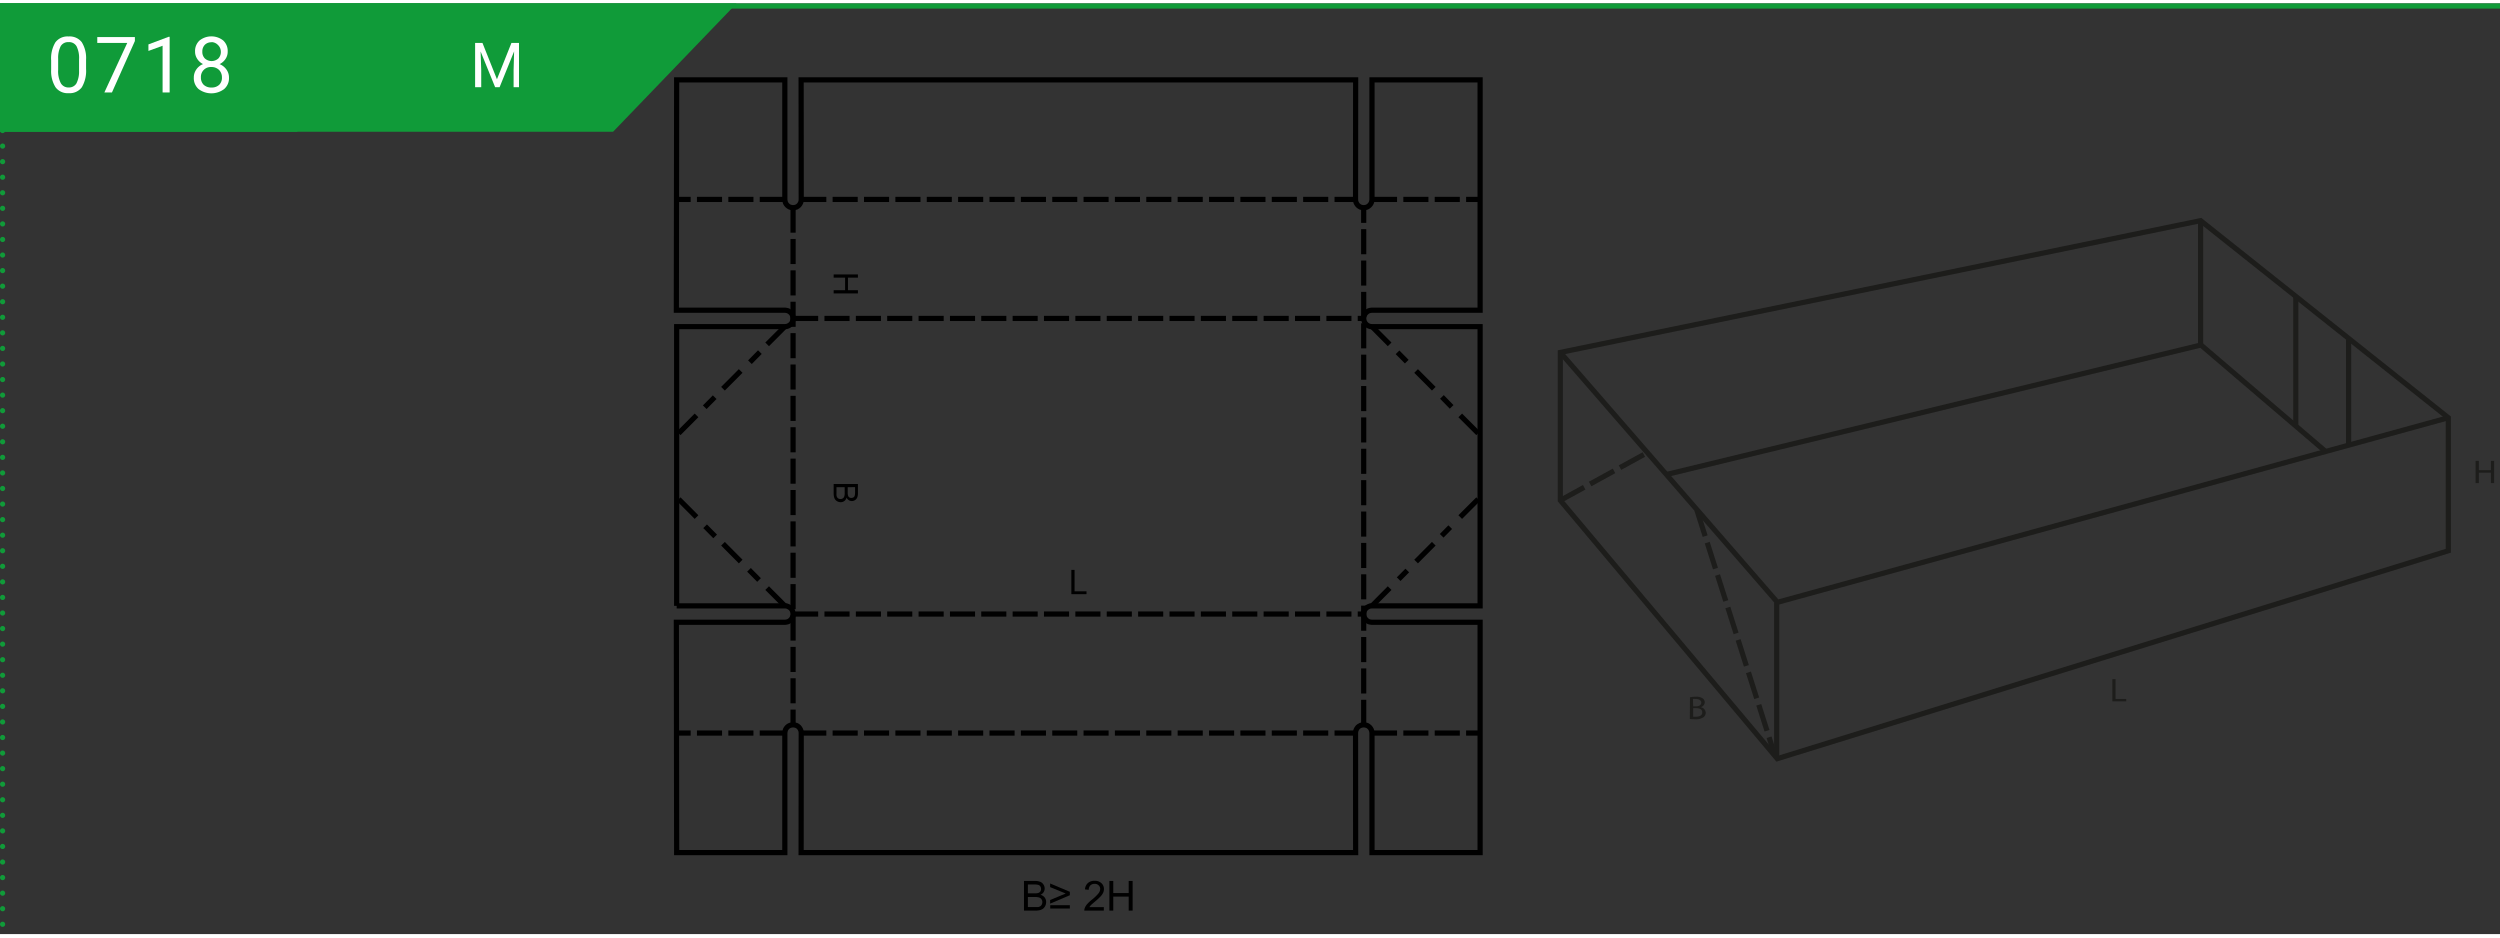 <?xml version="1.0"?>
<svg xmlns="http://www.w3.org/2000/svg" xmlns:xlink="http://www.w3.org/1999/xlink" width="320" height="120" viewBox="0 0 481.89 179.39"><rect x="0" y="0" width="481.89" height="179.39" fill="#333333" stroke="none"/><defs><style>.cls-1,.cls-10,.cls-3,.cls-5,.cls-6,.cls-7,.cls-9{fill:none;}.cls-2{fill:#109b39;}.cls-3,.cls-5,.cls-6{stroke:#109b39;}.cls-4{fill:#fff;}.cls-5,.cls-6{stroke-linecap:round;stroke-linejoin:round;}.cls-5{stroke-dasharray:0 3;}.cls-7{stroke:#000;stroke-miterlimit:10;}.cls-8{clip-path:url(#clip-path);}.cls-10,.cls-9{stroke:#1d1d1b;}.cls-10{stroke-dasharray:5.25 1.31;}.cls-11{fill:#1d1d1b;}.cls-12{clip-path:url(#clip-path-2);}</style><clipPath id="clip-path"><rect class="cls-1" x="125.37" y="9.74" width="164.93" height="165.13"/></clipPath><clipPath id="clip-path-2"><rect class="cls-1" x="298.76" y="39.87" width="182" height="107.71"/></clipPath></defs><g id="Ebene_2" data-name="Ebene 2"><g id="Ebene_1-2" data-name="Ebene 1"><polygon class="cls-2" points="0 0 0 24.73 118.18 24.73 141.98 0 0 0"/><line class="cls-3" y1="0.5" x2="481.89" y2="0.5"/><polygon class="cls-2" points="0 0 0 24.73 57.25 24.73 81.05 0 0 0"/><path class="cls-4" d="M93,7.62l2.79,7,2.79-7h1.46v8.53H99V12.83l.1-3.59-2.8,6.91h-.86l-2.8-6.89.12,3.57v3.32H91.58V7.62Z"/><line class="cls-5" x1="0.5" y1="3.5" x2="0.5" y2="178.89"/><path class="cls-6" d="M.5.5h0"/><path class="cls-4" d="M16.59,12.61a6.24,6.24,0,0,1-.81,3.54,2.89,2.89,0,0,1-2.54,1.15,2.9,2.9,0,0,1-2.53-1.13,5.85,5.85,0,0,1-.85-3.38V11a6.05,6.05,0,0,1,.81-3.49,2.91,2.91,0,0,1,2.55-1.14,2.94,2.94,0,0,1,2.54,1.1,5.82,5.82,0,0,1,.83,3.4Zm-1.35-1.85a5,5,0,0,0-.49-2.51,1.65,1.65,0,0,0-1.53-.79,1.66,1.66,0,0,0-1.52.78,5,5,0,0,0-.49,2.41v2.17a5,5,0,0,0,.51,2.55,1.66,1.66,0,0,0,1.52.83,1.65,1.65,0,0,0,1.49-.78A5,5,0,0,0,15.24,13Z"/><path class="cls-4" d="M26,7.25l-4.42,9.91H20.12l4.41-9.55H18.75V6.49H26Z"/><path class="cls-4" d="M32.7,17.16H31.34v-9l-2.73,1V7.9l3.88-1.46h.21Z"/><path class="cls-4" d="M43.89,9.28a2.49,2.49,0,0,1-.42,1.42,2.85,2.85,0,0,1-1.14,1,3,3,0,0,1,1.32,1.05,2.61,2.61,0,0,1,.49,1.56,2.75,2.75,0,0,1-.94,2.2,4.1,4.1,0,0,1-4.92,0,2.78,2.78,0,0,1-.92-2.2,2.66,2.66,0,0,1,.47-1.56,2.88,2.88,0,0,1,1.31-1.06,2.73,2.73,0,0,1-1.12-1,2.49,2.49,0,0,1-.42-1.41,2.74,2.74,0,0,1,.87-2.14,3.67,3.67,0,0,1,4.55,0A2.74,2.74,0,0,1,43.89,9.28Zm-1.11,5a2,2,0,0,0-.56-1.46,2.05,2.05,0,0,0-1.49-.56,1.89,1.89,0,0,0-2,2,1.91,1.91,0,0,0,.54,1.43,2.1,2.1,0,0,0,1.5.52,2.05,2.05,0,0,0,1.49-.53A1.88,1.88,0,0,0,42.78,14.25Zm-2-6.79a1.75,1.75,0,0,0-1.3.49A1.82,1.82,0,0,0,39,9.3a1.77,1.77,0,0,0,.49,1.31,1.94,1.94,0,0,0,2.6,0,1.81,1.81,0,0,0,.48-1.31A1.8,1.8,0,0,0,42,8,1.74,1.74,0,0,0,40.75,7.46Z"/><polyline class="cls-7" points="130.43 116.13 151.28 116.13 151.6 116.14 151.9 116.25 152.16 116.39 152.41 116.57 152.61 116.81 152.75 117.07 152.83 117.38 152.87 117.7 152.83 118.02 152.75 118.32 152.61 118.58 152.41 118.83 152.16 119.03 151.9 119.17 151.6 119.25 151.28 119.29 130.37 119.29 130.43 163.68 151.28 163.68 151.28 140.64 151.32 140.32 151.4 140.01 151.54 139.75 151.74 139.51 151.98 139.31 152.25 139.17 152.55 139.09 152.87 139.05 153.19 139.09 153.5 139.17 153.76 139.31 154 139.51 154.18 139.75 154.32 140.01 154.42 140.32 154.44 140.64 154.42 163.68 261.31 163.68 261.29 140.64 261.31 140.32 261.41 140.01 261.55 139.75 261.73 139.51 261.98 139.31 262.24 139.17 262.54 139.09 262.86 139.05 263.19 139.09 263.49 139.17 263.75 139.31 263.99 139.51 264.19 139.75 264.33 140.01 264.42 140.32 264.46 140.64 264.46 163.68 285.3 163.68 285.3 119.29 264.46 119.29 264.13 119.25 263.83 119.17 263.57 119.03 263.33 118.83 263.13 118.58 262.98 118.32 262.9 118.02 262.86 117.7 262.9 117.38 262.98 117.07 263.13 116.81 263.33 116.57 263.57 116.39 263.83 116.25 264.13 116.14 264.46 116.13 285.3 116.13 285.3 62.3 264.46 62.3 264.13 62.28 263.83 62.18 263.57 62.04 263.33 61.85 263.13 61.61 262.98 61.35 262.9 61.05 262.86 60.73 262.9 60.4 262.98 60.1 263.13 59.84 263.33 59.6 263.57 59.4 263.83 59.25 264.13 59.17 264.46 59.13 285.3 59.13 285.3 14.74 264.46 14.74 264.46 37.78 264.42 38.11 264.33 38.41 264.19 38.67 263.99 38.91 263.75 39.11 263.49 39.26 263.19 39.34 262.86 39.38 262.54 39.34 262.24 39.26 261.98 39.11 261.73 38.91 261.55 38.67 261.41 38.41 261.31 38.11 261.29 37.78 261.31 14.74 154.42 14.74 154.44 37.78 154.42 38.11 154.32 38.41 154.18 38.67 154 38.91 153.76 39.11 153.5 39.26 153.19 39.34 152.87 39.38 152.55 39.34 152.25 39.26 151.98 39.11 151.74 38.91 151.54 38.67 151.4 38.41 151.32 38.11 151.28 37.78 151.28 14.74 130.43 14.74 130.37 59.13 151.28 59.13 151.6 59.17 151.9 59.25 152.16 59.4 152.41 59.6 152.61 59.84 152.75 60.1 152.83 60.4 152.87 60.73 152.83 61.05 152.75 61.35 152.61 61.61 152.41 61.85 152.16 62.04 151.9 62.18 151.6 62.28 151.28 62.3 130.43 62.3 130.43 116.13"/><line class="cls-7" x1="152.87" y1="60.72" x2="157.71" y2="60.72"/><line class="cls-7" x1="158.92" y1="60.72" x2="163.76" y2="60.72"/><line class="cls-7" x1="164.97" y1="60.72" x2="169.81" y2="60.72"/><line class="cls-7" x1="171.01" y1="60.72" x2="175.85" y2="60.72"/><line class="cls-7" x1="177.06" y1="60.72" x2="181.9" y2="60.72"/><line class="cls-7" x1="183.11" y1="60.72" x2="187.95" y2="60.72"/><line class="cls-7" x1="189.14" y1="60.72" x2="193.98" y2="60.72"/><line class="cls-7" x1="195.19" y1="60.72" x2="200.02" y2="60.72"/><line class="cls-7" x1="201.23" y1="60.72" x2="206.07" y2="60.72"/><line class="cls-7" x1="207.28" y1="60.72" x2="212.12" y2="60.72"/><line class="cls-7" x1="213.33" y1="60.72" x2="218.17" y2="60.72"/><line class="cls-7" x1="219.38" y1="60.72" x2="224.22" y2="60.72"/><line class="cls-7" x1="225.43" y1="60.72" x2="230.26" y2="60.72"/><line class="cls-7" x1="231.47" y1="60.72" x2="236.31" y2="60.72"/><line class="cls-7" x1="237.52" y1="60.72" x2="242.36" y2="60.72"/><line class="cls-7" x1="243.57" y1="60.72" x2="248.41" y2="60.72"/><line class="cls-7" x1="249.62" y1="60.72" x2="254.46" y2="60.72"/><line class="cls-7" x1="255.67" y1="60.72" x2="260.5" y2="60.72"/><line class="cls-7" x1="261.71" y1="60.72" x2="262.86" y2="60.72"/><line class="cls-7" x1="152.87" y1="117.7" x2="157.71" y2="117.7"/><line class="cls-7" x1="158.92" y1="117.7" x2="163.76" y2="117.7"/><line class="cls-7" x1="164.97" y1="117.7" x2="169.81" y2="117.7"/><line class="cls-7" x1="171.01" y1="117.7" x2="175.85" y2="117.7"/><line class="cls-7" x1="177.06" y1="117.7" x2="181.9" y2="117.7"/><line class="cls-7" x1="183.11" y1="117.7" x2="187.95" y2="117.7"/><line class="cls-7" x1="189.14" y1="117.7" x2="193.98" y2="117.7"/><line class="cls-7" x1="195.19" y1="117.7" x2="200.02" y2="117.7"/><line class="cls-7" x1="201.23" y1="117.7" x2="206.07" y2="117.7"/><line class="cls-7" x1="207.28" y1="117.7" x2="212.12" y2="117.7"/><line class="cls-7" x1="213.33" y1="117.7" x2="218.17" y2="117.7"/><line class="cls-7" x1="219.38" y1="117.7" x2="224.22" y2="117.7"/><line class="cls-7" x1="225.43" y1="117.7" x2="230.26" y2="117.7"/><line class="cls-7" x1="231.47" y1="117.7" x2="236.31" y2="117.7"/><line class="cls-7" x1="237.52" y1="117.7" x2="242.36" y2="117.7"/><line class="cls-7" x1="243.57" y1="117.7" x2="248.41" y2="117.7"/><line class="cls-7" x1="249.62" y1="117.7" x2="254.46" y2="117.7"/><line class="cls-7" x1="255.67" y1="117.7" x2="260.5" y2="117.7"/><line class="cls-7" x1="261.71" y1="117.7" x2="262.86" y2="117.7"/><line class="cls-7" x1="151.28" y1="140.64" x2="146.44" y2="140.64"/><line class="cls-7" x1="145.23" y1="140.64" x2="140.39" y2="140.64"/><line class="cls-7" x1="139.18" y1="140.64" x2="134.34" y2="140.64"/><line class="cls-7" x1="133.13" y1="140.64" x2="130.43" y2="140.64"/><line class="cls-7" x1="154.44" y1="140.64" x2="159.28" y2="140.64"/><line class="cls-7" x1="160.49" y1="140.64" x2="165.33" y2="140.64"/><line class="cls-7" x1="166.54" y1="140.64" x2="171.38" y2="140.64"/><line class="cls-7" x1="172.59" y1="140.64" x2="177.43" y2="140.64"/><line class="cls-7" x1="178.64" y1="140.64" x2="183.47" y2="140.64"/><line class="cls-7" x1="184.68" y1="140.64" x2="189.52" y2="140.64"/><line class="cls-7" x1="190.73" y1="140.64" x2="195.57" y2="140.64"/><line class="cls-7" x1="196.78" y1="140.64" x2="201.62" y2="140.64"/><line class="cls-7" x1="202.83" y1="140.64" x2="207.65" y2="140.64"/><line class="cls-7" x1="208.86" y1="140.64" x2="213.69" y2="140.64"/><line class="cls-7" x1="214.9" y1="140.64" x2="219.74" y2="140.64"/><line class="cls-7" x1="220.95" y1="140.64" x2="225.79" y2="140.64"/><line class="cls-7" x1="227" y1="140.64" x2="231.84" y2="140.64"/><line class="cls-7" x1="233.05" y1="140.64" x2="237.89" y2="140.64"/><line class="cls-7" x1="239.09" y1="140.64" x2="243.93" y2="140.64"/><line class="cls-7" x1="245.14" y1="140.64" x2="249.98" y2="140.64"/><line class="cls-7" x1="251.19" y1="140.64" x2="256.03" y2="140.64"/><line class="cls-7" x1="257.24" y1="140.64" x2="261.29" y2="140.64"/><line class="cls-7" x1="264.46" y1="140.64" x2="269.29" y2="140.64"/><line class="cls-7" x1="270.5" y1="140.64" x2="275.34" y2="140.64"/><line class="cls-7" x1="276.55" y1="140.64" x2="281.39" y2="140.64"/><line class="cls-7" x1="282.6" y1="140.64" x2="285.3" y2="140.64"/><line class="cls-7" x1="264.46" y1="37.78" x2="269.29" y2="37.78"/><line class="cls-7" x1="270.5" y1="37.78" x2="275.34" y2="37.78"/><line class="cls-7" x1="276.55" y1="37.78" x2="281.39" y2="37.78"/><line class="cls-7" x1="282.6" y1="37.78" x2="285.3" y2="37.78"/><line class="cls-7" x1="151.28" y1="37.78" x2="146.44" y2="37.78"/><line class="cls-7" x1="145.23" y1="37.78" x2="140.39" y2="37.78"/><line class="cls-7" x1="139.18" y1="37.78" x2="134.34" y2="37.78"/><line class="cls-7" x1="133.13" y1="37.78" x2="130.43" y2="37.78"/><line class="cls-7" x1="154.44" y1="37.78" x2="159.28" y2="37.78"/><line class="cls-7" x1="160.49" y1="37.78" x2="165.33" y2="37.78"/><line class="cls-7" x1="166.54" y1="37.78" x2="171.38" y2="37.78"/><line class="cls-7" x1="172.59" y1="37.78" x2="177.43" y2="37.78"/><line class="cls-7" x1="178.64" y1="37.78" x2="183.47" y2="37.78"/><line class="cls-7" x1="184.68" y1="37.78" x2="189.52" y2="37.78"/><line class="cls-7" x1="190.73" y1="37.78" x2="195.57" y2="37.78"/><line class="cls-7" x1="196.78" y1="37.78" x2="201.62" y2="37.78"/><line class="cls-7" x1="202.83" y1="37.78" x2="207.65" y2="37.78"/><line class="cls-7" x1="208.86" y1="37.78" x2="213.69" y2="37.78"/><line class="cls-7" x1="214.9" y1="37.78" x2="219.74" y2="37.78"/><line class="cls-7" x1="220.95" y1="37.78" x2="225.79" y2="37.78"/><line class="cls-7" x1="227" y1="37.78" x2="231.84" y2="37.78"/><line class="cls-7" x1="233.05" y1="37.78" x2="237.89" y2="37.78"/><line class="cls-7" x1="239.09" y1="37.78" x2="243.93" y2="37.78"/><line class="cls-7" x1="245.14" y1="37.78" x2="249.98" y2="37.78"/><line class="cls-7" x1="251.19" y1="37.78" x2="256.03" y2="37.78"/><line class="cls-7" x1="257.24" y1="37.78" x2="261.29" y2="37.78"/><line class="cls-7" x1="152.87" y1="39.38" x2="152.87" y2="44.19"/><line class="cls-7" x1="152.87" y1="45.4" x2="152.87" y2="50.24"/><line class="cls-7" x1="152.87" y1="51.45" x2="152.87" y2="56.29"/><line class="cls-7" x1="152.87" y1="57.5" x2="152.87" y2="62.34"/><line class="cls-7" x1="152.87" y1="63.55" x2="152.87" y2="68.39"/><line class="cls-7" x1="152.87" y1="69.6" x2="152.87" y2="74.43"/><line class="cls-7" x1="152.87" y1="75.64" x2="152.87" y2="80.48"/><line class="cls-7" x1="152.87" y1="81.69" x2="152.87" y2="86.53"/><line class="cls-7" x1="152.87" y1="87.74" x2="152.87" y2="92.58"/><line class="cls-7" x1="152.87" y1="93.79" x2="152.87" y2="98.63"/><line class="cls-7" x1="152.87" y1="99.84" x2="152.87" y2="104.67"/><line class="cls-7" x1="152.87" y1="105.88" x2="152.87" y2="110.72"/><line class="cls-7" x1="152.87" y1="111.93" x2="152.87" y2="116.77"/><line class="cls-7" x1="152.87" y1="117.98" x2="152.87" y2="122.82"/><line class="cls-7" x1="152.87" y1="124.03" x2="152.87" y2="128.87"/><line class="cls-7" x1="152.87" y1="130.08" x2="152.87" y2="134.91"/><line class="cls-7" x1="152.87" y1="136.12" x2="152.87" y2="139.05"/><line class="cls-7" x1="151.28" y1="116.12" x2="147.87" y2="112.7"/><line class="cls-7" x1="146.31" y1="111.14" x2="144.37" y2="109.18"/><line class="cls-7" x1="142.77" y1="107.58" x2="139.36" y2="104.15"/><line class="cls-7" x1="134.26" y1="99.01" x2="130.82" y2="95.56"/><line class="cls-7" x1="151.28" y1="62.3" x2="147.87" y2="65.72"/><line class="cls-7" x1="142.77" y1="70.85" x2="139.36" y2="74.27"/><line class="cls-7" x1="137.76" y1="75.9" x2="135.84" y2="77.84"/><line class="cls-7" x1="134.26" y1="79.41" x2="130.82" y2="82.86"/><line class="cls-7" x1="262.86" y1="139.05" x2="262.86" y2="134.23"/><line class="cls-7" x1="262.86" y1="133.02" x2="262.86" y2="128.18"/><line class="cls-7" x1="262.86" y1="126.97" x2="262.86" y2="122.13"/><line class="cls-7" x1="262.86" y1="120.92" x2="262.86" y2="116.08"/><line class="cls-7" x1="262.86" y1="114.87" x2="262.86" y2="110.04"/><line class="cls-7" x1="262.86" y1="108.83" x2="262.86" y2="103.99"/><line class="cls-7" x1="262.86" y1="102.78" x2="262.86" y2="97.94"/><line class="cls-7" x1="262.86" y1="96.73" x2="262.86" y2="91.89"/><line class="cls-7" x1="262.86" y1="90.68" x2="262.86" y2="85.84"/><line class="cls-7" x1="262.86" y1="84.63" x2="262.86" y2="79.8"/><line class="cls-7" x1="262.86" y1="78.59" x2="262.86" y2="73.75"/><line class="cls-7" x1="262.86" y1="72.54" x2="262.86" y2="67.7"/><line class="cls-7" x1="262.86" y1="66.49" x2="262.86" y2="61.65"/><line class="cls-7" x1="262.86" y1="60.44" x2="262.86" y2="55.6"/><line class="cls-7" x1="262.86" y1="54.39" x2="262.86" y2="49.56"/><line class="cls-7" x1="262.86" y1="48.35" x2="262.86" y2="43.51"/><line class="cls-7" x1="262.86" y1="42.3" x2="262.86" y2="39.38"/><line class="cls-7" x1="264.46" y1="62.3" x2="267.86" y2="65.72"/><line class="cls-7" x1="269.38" y1="67.25" x2="271.16" y2="69.05"/><line class="cls-7" x1="272.96" y1="70.85" x2="276.37" y2="74.27"/><line class="cls-7" x1="277.94" y1="75.85" x2="279.81" y2="77.77"/><line class="cls-7" x1="281.47" y1="79.41" x2="284.92" y2="82.86"/><line class="cls-7" x1="264.46" y1="116.12" x2="267.86" y2="112.7"/><line class="cls-7" x1="269.6" y1="110.98" x2="271.26" y2="109.31"/><line class="cls-7" x1="272.96" y1="107.58" x2="276.37" y2="104.15"/><line class="cls-7" x1="277.89" y1="102.62" x2="279.54" y2="100.95"/><line class="cls-7" x1="281.47" y1="99.01" x2="284.92" y2="95.56"/><polygon points="206.51 113.87 206.51 109.19 207.13 109.19 207.13 113.32 209.43 113.32 209.43 113.87 206.51 113.87"/><g class="cls-8"><path d="M160.69,92.63h4.68v1.76a2.27,2.27,0,0,1-.14.86,1.12,1.12,0,0,1-.44.5,1.08,1.08,0,0,1-1.18,0,1.18,1.18,0,0,1-.43-.5,1.19,1.19,0,0,1-.42.66,1.16,1.16,0,0,1-.71.23,1.4,1.4,0,0,1-.61-.14,1.22,1.22,0,0,1-.44-.35,1.34,1.34,0,0,1-.23-.51,3.19,3.19,0,0,1-.08-.75Zm.55.62v1.17a2,2,0,0,0,0,.42,1,1,0,0,0,.12.36.74.74,0,0,0,.66.33.77.77,0,0,0,.45-.14.68.68,0,0,0,.27-.37,2.1,2.1,0,0,0,.08-.69V93.25Zm2.16,0v1a2,2,0,0,0,.06.59.61.61,0,0,0,.23.36.69.69,0,0,0,.41.12.81.81,0,0,0,.41-.11.55.55,0,0,0,.24-.32,2.4,2.4,0,0,0,.07-.71v-.94Z"/><polygon points="160.69 52.24 165.37 52.24 165.37 52.86 163.45 52.86 163.45 55.28 165.37 55.28 165.37 55.9 160.69 55.9 160.69 55.28 162.9 55.28 162.9 52.86 160.69 52.86 160.69 52.24"/><path d="M197.38,174.87v-5.72h2.14a2.56,2.56,0,0,1,1,.17,1.29,1.29,0,0,1,.62.53,1.41,1.41,0,0,1,.23.76,1.34,1.34,0,0,1-.2.69,1.5,1.5,0,0,1-.61.52,1.49,1.49,0,0,1,.81.52,1.41,1.41,0,0,1,.28.87,1.72,1.72,0,0,1-.17.75,1.54,1.54,0,0,1-.42.53,1.83,1.83,0,0,1-.63.29,4,4,0,0,1-.92.09Zm.75-3.33h1.24a3.08,3.08,0,0,0,.72-.06.83.83,0,0,0,.43-.28.82.82,0,0,0,.15-.5.92.92,0,0,0-.14-.5.68.68,0,0,0-.39-.29,3,3,0,0,0-.87-.08h-1.14Zm0,2.65h1.43l.52,0a1.43,1.43,0,0,0,.43-.16.75.75,0,0,0,.29-.32,1,1,0,0,0,.12-.48,1,1,0,0,0-.17-.56.9.9,0,0,0-.46-.33,3,3,0,0,0-.84-.1h-1.32Z"/><path d="M206.22,171.9l-3.8,1.62v-.7l3-1.25-3-1.23v-.7l3.8,1.6Zm0,2.57h-3.78v-.65h3.78Z"/><path d="M212.77,174.19v.68H209a1.37,1.37,0,0,1,.09-.49,2.57,2.57,0,0,1,.46-.76,7.29,7.29,0,0,1,.92-.86,8,8,0,0,0,1.27-1.22,1.43,1.43,0,0,0,.33-.84.92.92,0,0,0-.3-.7,1,1,0,0,0-.78-.29,1.13,1.13,0,0,0-.82.3,1.23,1.23,0,0,0-.31.85l-.72-.08a1.74,1.74,0,0,1,.56-1.23,1.87,1.87,0,0,1,1.3-.43,1.81,1.81,0,0,1,1.31.46,1.49,1.49,0,0,1,.48,1.13,1.63,1.63,0,0,1-.14.68,2.6,2.6,0,0,1-.47.7,10.81,10.81,0,0,1-1.08,1c-.42.36-.7.6-.82.72a3,3,0,0,0-.29.38Z"/><polygon points="213.84 174.87 213.84 169.15 214.59 169.15 214.59 171.49 217.56 171.49 217.56 169.15 218.32 169.15 218.32 174.87 217.56 174.87 217.56 172.17 214.59 172.17 214.59 174.87 213.84 174.87"/><line class="cls-7" x1="146.47" y1="67.21" x2="144.55" y2="69.16"/><line class="cls-7" x1="137.85" y1="102.74" x2="135.91" y2="100.78"/></g><polygon class="cls-9" points="300.76 67.27 300.76 95.79 342.58 145.58 471.93 105.5 471.93 79.86 424.18 41.87 300.76 67.27"/><polyline class="cls-9" points="300.76 67.27 342.61 115.44 471.93 79.86"/><line class="cls-9" x1="342.47" y1="115.49" x2="342.47" y2="145.58"/><polyline class="cls-9" points="321.4 90.76 424.25 65.84 448.3 86.39"/><line class="cls-9" x1="424.18" y1="41.87" x2="424.18" y2="66.02"/><line class="cls-9" x1="442.53" y1="56.29" x2="442.53" y2="81.22"/><line class="cls-9" x1="452.71" y1="64.73" x2="452.71" y2="85.02"/><line class="cls-10" x1="327.09" y1="97.68" x2="341.98" y2="144.54"/><line class="cls-10" x1="300.76" y1="95.79" x2="317.76" y2="86.46"/><polygon class="cls-11" points="480.14 88.18 480.14 89.97 477.81 89.97 477.81 88.18 477.18 88.18 477.18 92.46 477.81 92.46 477.81 90.45 480.14 90.45 480.14 92.46 480.76 92.46 480.76 88.18 480.14 88.18"/><g class="cls-12"><path class="cls-11" d="M325.75,133.74a5.76,5.76,0,0,1,1.13-.1,2.14,2.14,0,0,1,1.32.32.87.87,0,0,1,.4.75,1,1,0,0,1-.81.94v0a1.15,1.15,0,0,1,1,1.07,1.08,1.08,0,0,1-.41.86,2.62,2.62,0,0,1-1.66.4,9.34,9.34,0,0,1-1-.05Zm.62,1.75h.56c.65,0,1-.31,1-.72s-.42-.7-1.05-.7a2.82,2.82,0,0,0-.55,0Zm0,2a3.79,3.79,0,0,0,.52,0c.64,0,1.23-.2,1.23-.83s-.56-.82-1.24-.82h-.51Z"/><polygon class="cls-11" points="407.17 130.25 407.79 130.25 407.79 134.07 409.85 134.07 409.85 134.53 407.17 134.53 407.17 130.25"/></g></g></g></svg>
